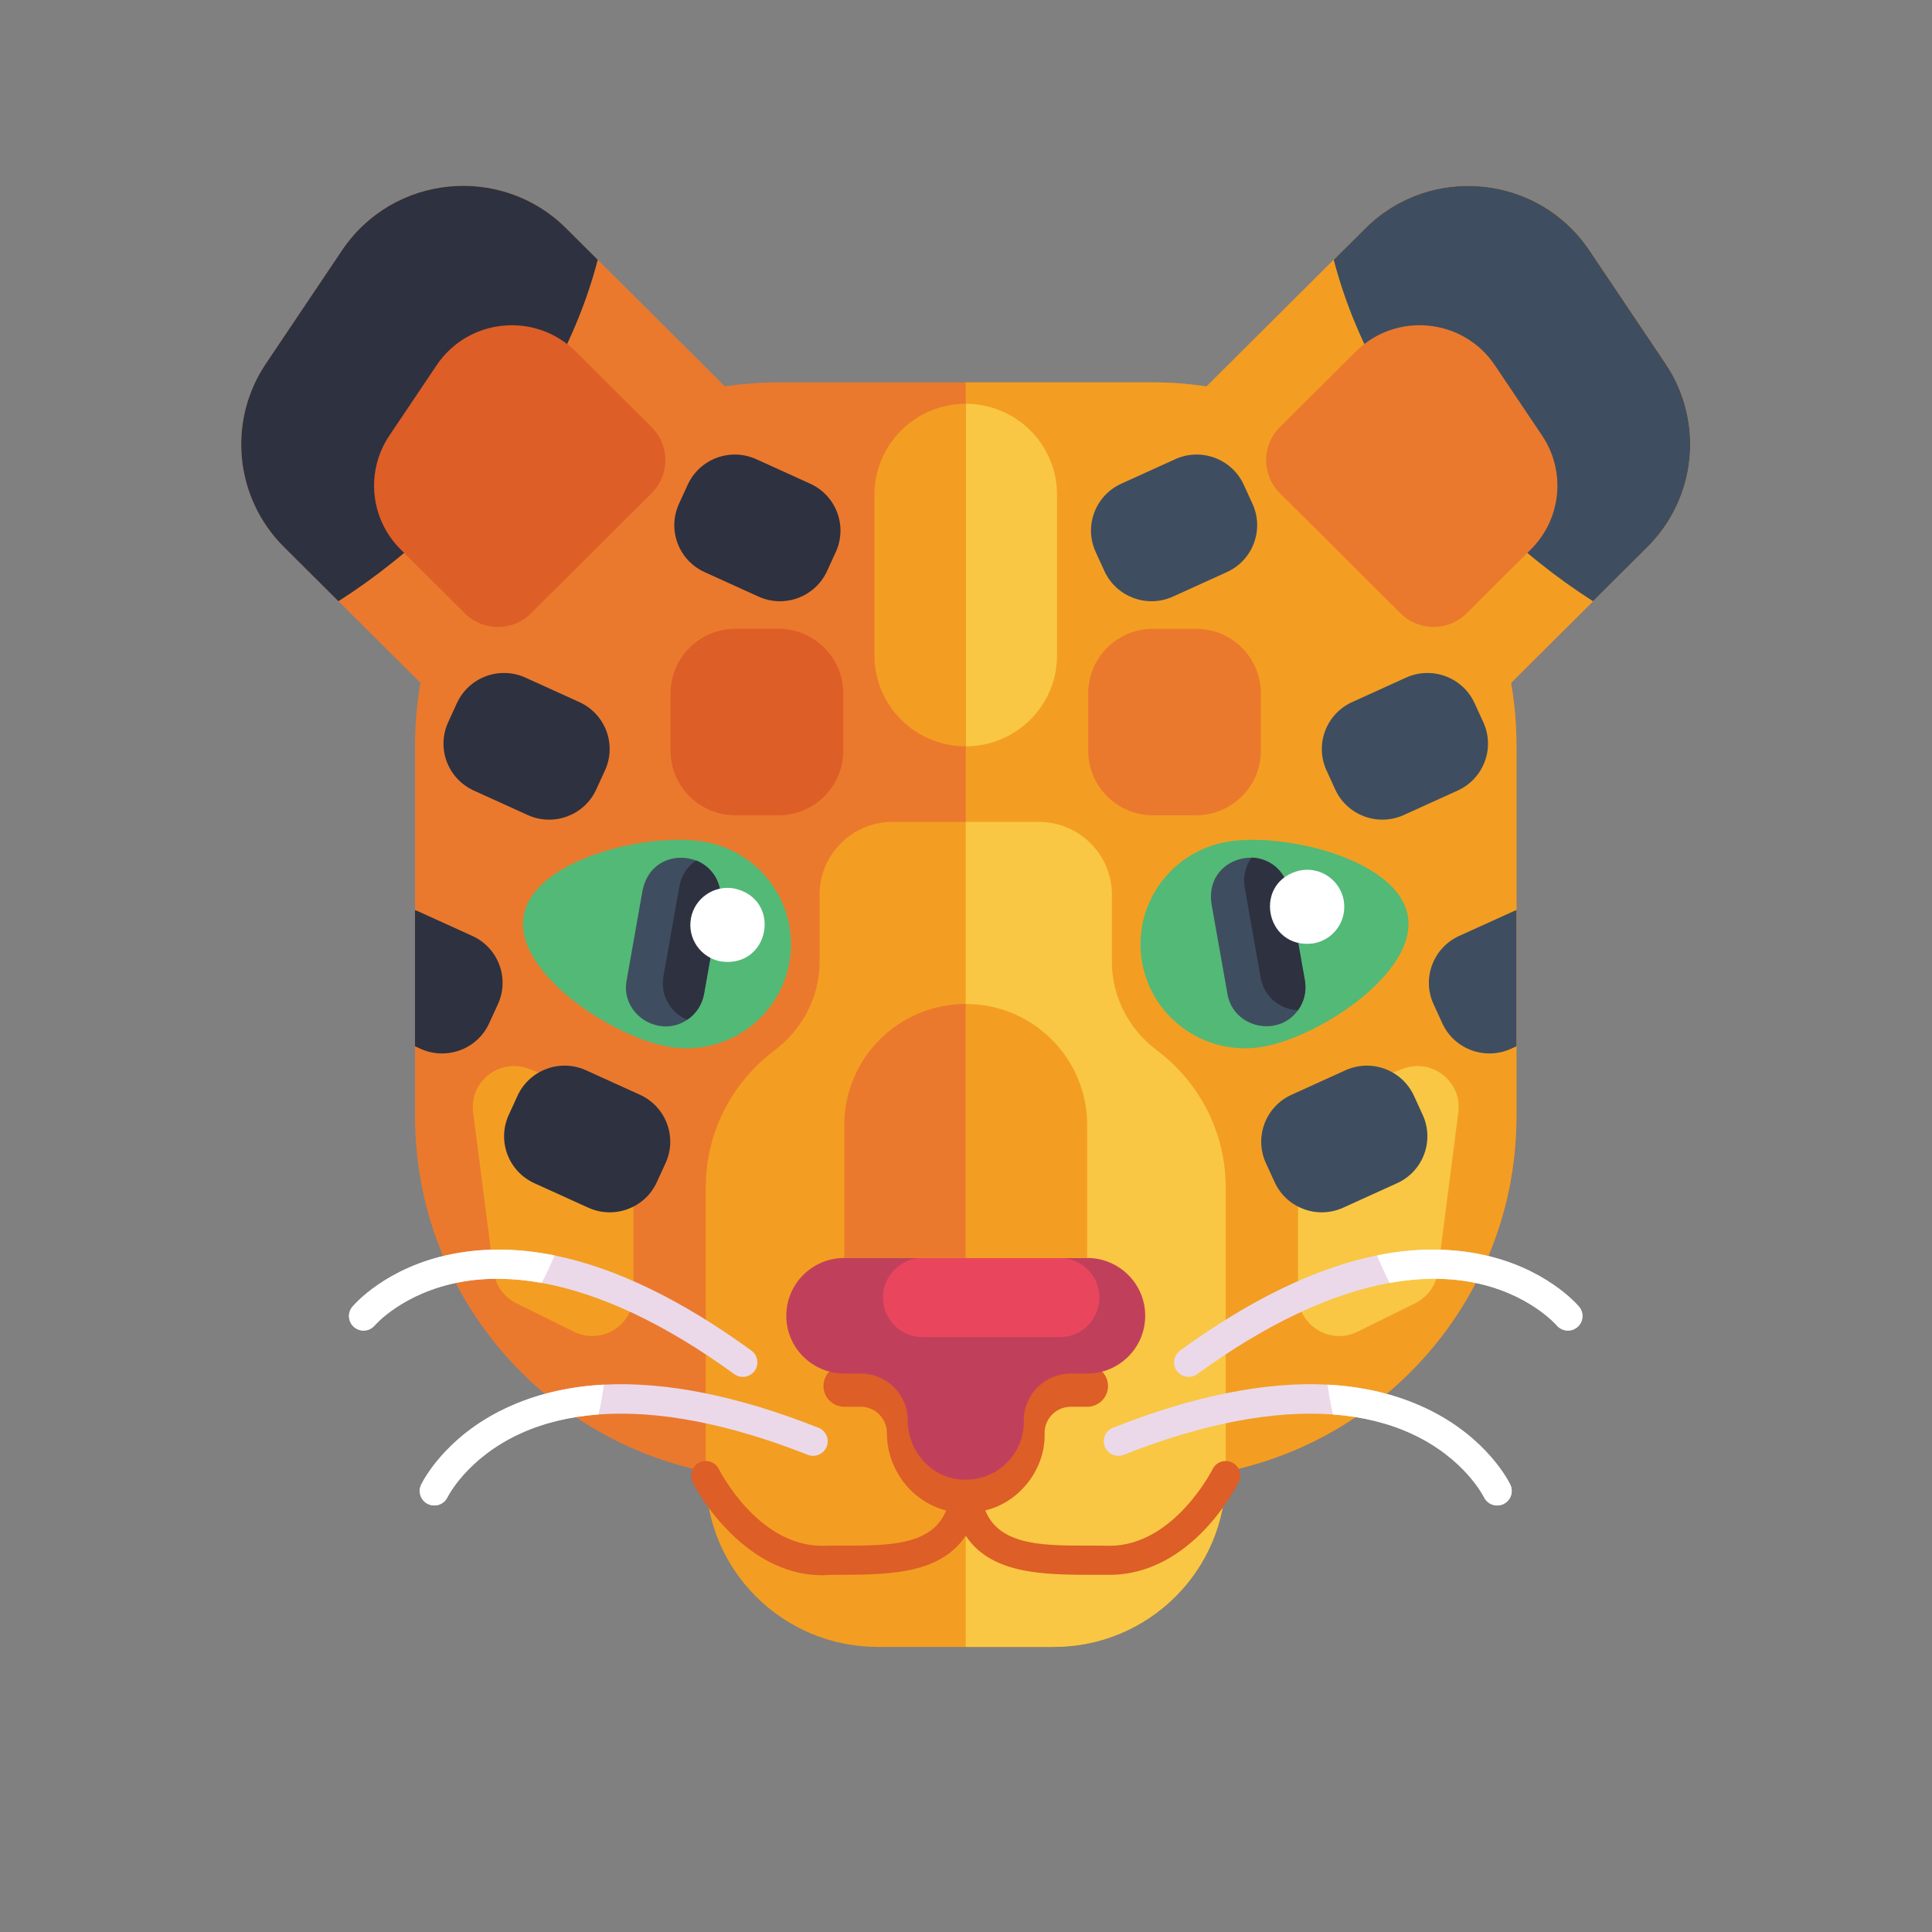 <?xml version="1.0" encoding="UTF-8"?><svg id="Layer_1" xmlns="http://www.w3.org/2000/svg" viewBox="0 0 160 160"><rect x="0" y="0" width="160" height="160" fill="#808080" stroke="none"/><defs><style>.cls-1{fill:#f9c744;}.cls-2{fill:#53b976;}.cls-3{fill:#e9465e;}.cls-4{fill:#ebd9ea;}.cls-5{fill:#ea792e;}.cls-6{fill:#fff;}.cls-7{fill:#2e3140;}.cls-8{fill:#3e4e60;}.cls-9{fill:#dd5e26;}.cls-10{fill:#f39e22;}.cls-11{fill:#c0405c;}</style></defs><g id="Avatars"><g id="Artboard"><g id="Animals"><g id="Animals-avatar_14"><g id="Group"><g id="Path"><path class="cls-5" d="M137.938,30.119l-6.311-9.394c-4.232-6.294-13.183-7.168-18.562-1.813l-13.145,13.089c-1.473-.22-2.98-.335-4.514-.335h-30.854c-1.534,0-3.042.115-4.514.335l-13.145-13.089c-5.379-5.356-14.33-4.481-18.562,1.813l-6.311,9.394c-3.204,4.765-2.579,11.122,1.494,15.177l11.303,11.255c-.292,1.679-.446,3.405-.446,5.167v30.721c0,16.598,13.512,30.051,30.181,30.051h30.854c16.67,0,30.181-13.453,30.181-30.051v-30.721c0-1.762-.154-3.488-.446-5.167l11.304-11.255c4.074-4.056,4.698-10.412,1.494-15.177Z"/><path class="cls-10" d="M136.444,45.297l-11.303,11.254c.29,1.677.445,3.406.445,5.165v30.721c0,16.598-13.512,30.051-30.181,30.051h-15.427V31.665h15.427c1.536,0,3.041.117,4.514.337l13.146-13.089c5.377-5.358,14.33-4.481,18.561,1.811l6.312,9.395c3.203,4.766,2.578,11.123-1.494,15.178Z"/></g><g id="Path-2"><path class="cls-1" d="M107.499,94.165v13.082c0,2.519,2.659,4.161,4.925,3.04l4.785-2.365c1.021-.504,1.721-1.483,1.865-2.609l1.699-13.198c.328-2.549-2.196-4.522-4.605-3.6l-6.484,2.482c-1.317.504-2.185,1.763-2.185,3.168Z"/><path class="cls-10" d="M52.457,94.165v13.082c0,2.519-2.659,4.161-4.925,3.04l-4.785-2.365c-1.021-.504-1.721-1.483-1.865-2.609l-1.699-13.198c-.328-2.549,2.196-4.522,4.605-3.6l6.484,2.482c1.317.504,2.185,1.763,2.185,3.168Z"/></g><g id="Path-3"><path class="cls-8" d="M115.701,97.988l-4.461,2.026c-2.155.978-4.697.032-5.68-2.113l-.724-1.581c-.983-2.145-.032-4.677,2.122-5.656l4.461-2.026c2.155-.978,4.697-.032,5.68,2.113l.724,1.581c.982,2.145.032,4.677-2.122,5.656Z"/><path class="cls-8" d="M125.587,75.366v11.282l-.459.21c-2.157.976-4.701.031-5.681-2.113l-.725-1.581c-.984-2.148-.031-4.677,2.123-5.656l4.459-2.024c.093-.041.186-.083.283-.117Z"/><path class="cls-8" d="M120.72,65.469l-4.461,2.026c-2.155.978-4.697.032-5.68-2.113l-.724-1.581c-.983-2.145-.032-4.677,2.122-5.656l4.461-2.026c2.155-.978,4.697-.032,5.68,2.113l.724,1.581c.983,2.145.032,4.677-2.122,5.656Z"/><path class="cls-8" d="M101.604,47.38l-4.461,2.026c-2.155.978-4.697.032-5.68-2.113l-.724-1.581c-.983-2.145-.032-4.677,2.122-5.656l4.461-2.026c2.155-.978,4.697-.032,5.68,2.113l.724,1.581c.982,2.145.032,4.677-2.122,5.656Z"/><path class="cls-7" d="M44.255,97.988l4.461,2.026c2.155.978,4.697.032,5.68-2.113l.724-1.581c.983-2.145.032-4.677-2.122-5.656l-4.461-2.026c-2.155-.978-4.697-.032-5.68,2.113l-.724,1.581c-.982,2.145-.032,4.677,2.122,5.656Z"/><path class="cls-7" d="M34.37,75.366v11.282l.459.21c2.157.976,4.701.031,5.681-2.113l.725-1.581c.984-2.148.031-4.677-2.123-5.656l-4.459-2.024c-.093-.041-.186-.083-.283-.117Z"/><path class="cls-7" d="M39.237,65.469l4.461,2.026c2.155.978,4.697.032,5.68-2.113l.724-1.581c.983-2.145.032-4.677-2.122-5.656l-4.461-2.026c-2.155-.978-4.697-.032-5.68,2.113l-.724,1.581c-.983,2.145-.032,4.677,2.122,5.656Z"/><path class="cls-7" d="M58.352,47.38l4.461,2.026c2.155.978,4.697.032,5.68-2.113l.724-1.581c.983-2.145.032-4.677-2.122-5.656l-4.461-2.026c-2.155-.978-4.697-.032-5.68,2.113l-.724,1.581c-.982,2.145-.032,4.677,2.122,5.656Z"/></g><g id="Path-4"><path class="cls-10" d="M101.507,98.34v23.862c0,7.835-6.381,14.189-14.25,14.189h-14.558c-7.869,0-14.25-6.354-14.25-14.192v-23.859c0-4.632,2.23-8.746,5.677-11.337,2.33-1.746,3.748-4.44,3.748-7.344v-5.564c0-3.33,2.709-6.031,6.054-6.031h12.1c3.344,0,6.054,2.701,6.054,6.031v5.564c0,2.904,1.418,5.598,3.748,7.344,3.448,2.591,5.677,6.704,5.677,11.337Z"/><path class="cls-1" d="M101.507,98.34v23.862c0,7.835-6.381,14.189-14.25,14.189h-7.279v-68.326h6.05c3.344,0,6.054,2.701,6.054,6.031v5.564c0,2.904,1.418,5.598,3.748,7.344,3.448,2.591,5.677,6.704,5.677,11.337Z"/><path class="cls-9" d="M102.039,121.12c-.597-.292-1.321-.046-1.616.549-.031.063-3.204,6.346-8.539,6.346-4.206-.097-8.919.472-10.286-2.928,2.831-.673,4.955-3.393,4.913-6.296-.068-1.233.918-2.293,2.164-2.289h1.36c.953,0,1.726-.769,1.726-1.718s-.772-1.718-1.726-1.718h-1.36c-3.096,0-5.615,2.508-5.615,5.591.071,1.357-.855,2.679-2.163,3.063-.432-.564-1.406-.563-1.838 0-1.258-.397-2.161-1.637-2.161-3.063,0-3.083-2.519-5.591-5.615-5.591h-1.36c-.953,0-1.726.769-1.726,1.718s.772,1.718,1.726,1.718h1.36c1.193,0,2.164.966,2.164,2.154,0,3.055,2.07,5.709,4.909,6.436-1.365,3.392-6.08,2.826-10.283,2.923-5.335,0-8.508-6.282-8.539-6.346-.293-.595-1.016-.842-1.615-.551-.599.292-.848,1.012-.555,1.609.205.588,4.463,8.256,11.441,7.694,4.394-.012,8.939.105,11.173-3.238,2.325,3.53,7.432,3.216,11.906,3.237,6.852,0,10.554-7.379,10.709-7.693.293-.596.045-1.315-.553-1.607Z"/><path class="cls-4" d="M125.081,122.963c-.076-.158-1.881-3.9-6.954-6.313-2.444-1.161-5.173-1.821-8.183-1.979-5.136-.268-11.082.924-17.774,3.571-.618.247-.922.945-.676,1.563.248.615.949.918,1.57.674,6.53-2.584,12.397-3.705,17.325-3.34,2.416.179,4.608.715,6.54,1.608,4.369,2.021,5.953,5.21,5.964,5.237.207.437.642.694,1.094.694.173,0,.349-.038.514-.113.604-.286.863-1.0.58-1.602Z"/><path class="cls-6" d="M125.081,122.963c.283.601.024,1.316-.58,1.601-.166.076-.342.113-.514.113-.452,0-.887-.258-1.094-.694-.01-.027-1.595-3.216-5.964-5.237-1.933-.893-4.124-1.429-6.54-1.608-.183-.811-.335-1.632-.445-2.467,3.009.158,5.739.818,8.183,1.979,5.074,2.413,6.879,6.155,6.954,6.313Z"/><path class="cls-4" d="M130.777,108.223c-.113-.134-2.801-3.308-8.319-4.379-2.658-.516-5.467-.474-8.42.122-5.04,1.02-10.497,3.656-16.311,7.885-.536.394-.655,1.145-.262,1.682.395.534,1.15.652,1.69.261,5.673-4.129,11.072-6.675,15.935-7.551,2.384-.429,4.641-.456,6.736-.072,4.738.868,7.073,3.561,7.09,3.584.31.371.796.512,1.234.399.167-.043.328-.123.469-.238.513-.426.584-1.183.159-1.695Z"/><path class="cls-6" d="M130.777,108.223c.425.512.354,1.268-.159,1.695-.141.114-.302.195-.469.238-.438.113-.924-.028-1.234-.399-.017-.024-2.352-2.717-7.09-3.584-2.096-.384-4.352-.356-6.736.072-.381-.74-.734-1.497-1.051-2.278,2.954-.597,5.762-.638,8.42-.122,5.518,1.072,8.206,4.245,8.319,4.379Z"/><path class="cls-4" d="M35.455,124.565c.166.076.342.113.514.113.452,0,.887-.258,1.094-.694.01-.027,1.595-3.216,5.964-5.237,1.933-.893,4.124-1.429,6.54-1.608,4.928-.364,10.796.756,17.325,3.34.621.244,1.322-.058,1.57-.674.245-.619-.059-1.316-.676-1.563-6.692-2.646-12.639-3.839-17.774-3.571-3.009.158-5.739.818-8.183,1.979-5.073,2.412-6.878,6.155-6.954,6.313-.283.602-.024,1.316.58,1.602Z"/><path class="cls-6" d="M34.875,122.963c-.283.601-.024,1.316.58,1.601.166.076.342.113.514.113.452,0,.887-.258,1.094-.694.01-.027,1.595-3.216,5.964-5.237,1.933-.893,4.124-1.429,6.54-1.608.183-.811.335-1.632.445-2.467-3.009.158-5.739.818-8.183,1.979-5.074,2.413-6.879,6.155-6.954,6.313Z"/><path class="cls-4" d="M29.338,109.918c.141.114.302.195.469.238.438.113.924-.028,1.234-.399.017-.024,2.352-2.717,7.09-3.584,2.096-.384,4.352-.356,6.736.072,4.863.875,10.262,3.422,15.935,7.551.54.391,1.295.273,1.69-.261.393-.538.274-1.289-.262-1.682-5.814-4.229-11.272-6.865-16.311-7.885-2.954-.597-5.762-.638-8.42-.122-5.518,1.072-8.206,4.245-8.319,4.379-.425.511-.354,1.268.159,1.695Z"/><path class="cls-6" d="M29.179,108.223c-.425.512-.354,1.268.159,1.695.141.114.302.195.469.238.438.113.924-.028,1.234-.399.017-.024,2.352-2.717,7.09-3.584,2.096-.384,4.352-.356,6.736.072.381-.74.734-1.497,1.051-2.278-2.954-.597-5.762-.638-8.42-.122-5.518,1.072-8.206,4.245-8.319,4.379Z"/><path class="cls-11" d="M75.172,117.625h0c0,2.391,1.704,4.521,4.08,4.868,2.978.435,5.534-1.852,5.534-4.733v-.135c0-2.139,1.741-3.873,3.889-3.873h1.36c2.655,0,4.807-2.143,4.807-4.786h0c0-2.644-2.152-4.786-4.807-4.786h-20.112c-2.655,0-4.807,2.143-4.807,4.786h0c0,2.644,2.152,4.786,4.807,4.786h1.36c2.148,0,3.89,1.734,3.89,3.873Z"/><path class="cls-3" d="M87.753,110.735h-11.333c-1.818,0-3.292-1.468-3.292-3.278h0c0-1.81,1.474-3.278,3.292-3.278h11.333c1.818,0,3.292,1.468,3.292,3.278h0c0,1.81-1.474,3.278-3.292,3.278Z"/><path class="cls-10" d="M90.035,93.158v11.02h-10.057v-21.034c5.553,0,10.057,4.485,10.057,10.014Z"/><path class="cls-5" d="M69.922,93.158v11.02h10.057v-21.034c-5.553,0-10.057,4.485-10.057,10.014Z"/></g><g id="Path-5"><path class="cls-2" d="M116.586,75.834c-.83-4.685-10.281-6.942-14.986-6.116-4.705.826-7.847,5.294-7.017,9.979.83,4.685,5.317,7.813,10.022,6.987,4.705-.826,12.811-6.165,11.982-10.85Z"/><path class="cls-8" d="M106.735,73.697l1.328,7.499c.156.88-.063,1.742-.538,2.422-1.611,2.338-5.392,1.536-5.872-1.297l-1.328-7.499c-.591-4.242,5.487-5.343,6.41-1.125Z"/><path class="cls-7" d="M106.735,73.697l1.328,7.499c.157.898-.069,1.781-.572,2.466-1.502-.054-2.813-1.143-3.085-2.676l-1.328-7.499c-.16-.9.073-1.782.576-2.467,1.499.054,2.81,1.143,3.081,2.676Z"/><path class="cls-6" d="M111.283,74.567c-.296-1.671-1.896-2.786-3.574-2.491-4.001.862-2.983,6.603,1.071,6.05,1.678-.295,2.798-1.888,2.502-3.558Z"/><path class="cls-2" d="M43.37,75.834c.83-4.685,10.281-6.942,14.986-6.116,4.705.826,7.847,5.294,7.017,9.979-.83,4.685-5.317,7.813-10.022,6.987-4.705-.826-12.811-6.165-11.982-10.85Z"/><path class="cls-8" d="M59.631,74.823l-1.328,7.499c-.156.88-.658,1.615-1.338,2.093-2.317,1.648-5.595-.393-5.072-3.218l1.328-7.499c.902-4.187,6.991-3.152,6.41,1.125Z"/><path class="cls-7" d="M59.631,74.823l-1.328,7.499c-.161.898-.676,1.65-1.385,2.123-1.393-.562-2.251-2.032-1.979-3.565l1.328-7.499c.16-.9.681-1.65,1.389-2.122,1.39.562,2.248,2.031,1.976,3.564Z"/><path class="cls-6" d="M57.217,76.067c.296-1.671,1.896-2.786,3.574-2.491,4.001.862,2.983,6.603-1.071,6.05-1.678-.294-2.798-1.888-2.502-3.558Z"/></g><g id="Path-6"><path class="cls-5" d="M99.051,52.073h-3.561c-2.965,0-5.369,2.393-5.369,5.346v4.754c0,2.952,2.404,5.346,5.369,5.346h3.561c2.965,0,5.369-2.393,5.369-5.346v-4.754c0-2.952-2.404-5.346-5.369-5.346Z"/><path class="cls-9" d="M64.466,52.073h-3.561c-2.965,0-5.369,2.393-5.369,5.346v4.754c0,2.952,2.404,5.346,5.369,5.346h3.561c2.965,0,5.369-2.393,5.369-5.346v-4.754c0-2.952-2.403-5.346-5.369-5.346Z"/></g><g id="Path-7"><path class="cls-1" d="M87.539,40.969v13.31c0,4.158-3.385,7.528-7.561,7.528h0v-28.366c4.175,0,7.561,3.371,7.561,7.528Z"/><path class="cls-10" d="M72.418,40.969v13.31c0,4.158,3.385,7.528,7.561,7.528h0v-28.366c-4.175,0-7.561,3.371-7.561,7.528Z"/></g><g id="Path-8"><path class="cls-8" d="M136.444,45.296l-4.515,4.495c-3.055-1.949-6.03-4.318-8.807-7.083-6.496-6.468-10.809-13.999-12.668-21.196l2.611-2.6c5.379-5.356,14.33-4.481,18.562,1.813l6.311,9.394c3.204,4.765,2.579,11.122-1.494,15.177Z"/><path class="cls-5" d="M115.985,50.792l-10-9.957c-1.513-1.506-1.513-3.948,0-5.453l6.29-6.263c3.338-3.324,8.894-2.78,11.52,1.126l3.917,5.829c1.988,2.958,1.599,6.903-.928,9.42l-5.322,5.299c-1.512,1.506-3.964,1.506-5.477-0Z"/><path class="cls-7" d="M23.512,45.296l4.515,4.495c3.055-1.949,6.03-4.318,8.807-7.083,6.496-6.468,10.809-13.999,12.668-21.196l-2.611-2.6c-5.379-5.356-14.33-4.481-18.562,1.813l-6.311,9.394c-3.204,4.765-2.579,11.122,1.494,15.177Z"/><path class="cls-9" d="M43.971,50.792l10-9.957c1.513-1.506,1.513-3.948,0-5.453l-6.29-6.263c-3.338-3.324-8.894-2.78-11.52,1.126l-3.917,5.829c-1.988,2.958-1.599,6.903.928,9.42l5.322,5.299c1.513,1.506,3.965,1.506,5.477-0Z"/></g></g></g></g></g></g></svg>